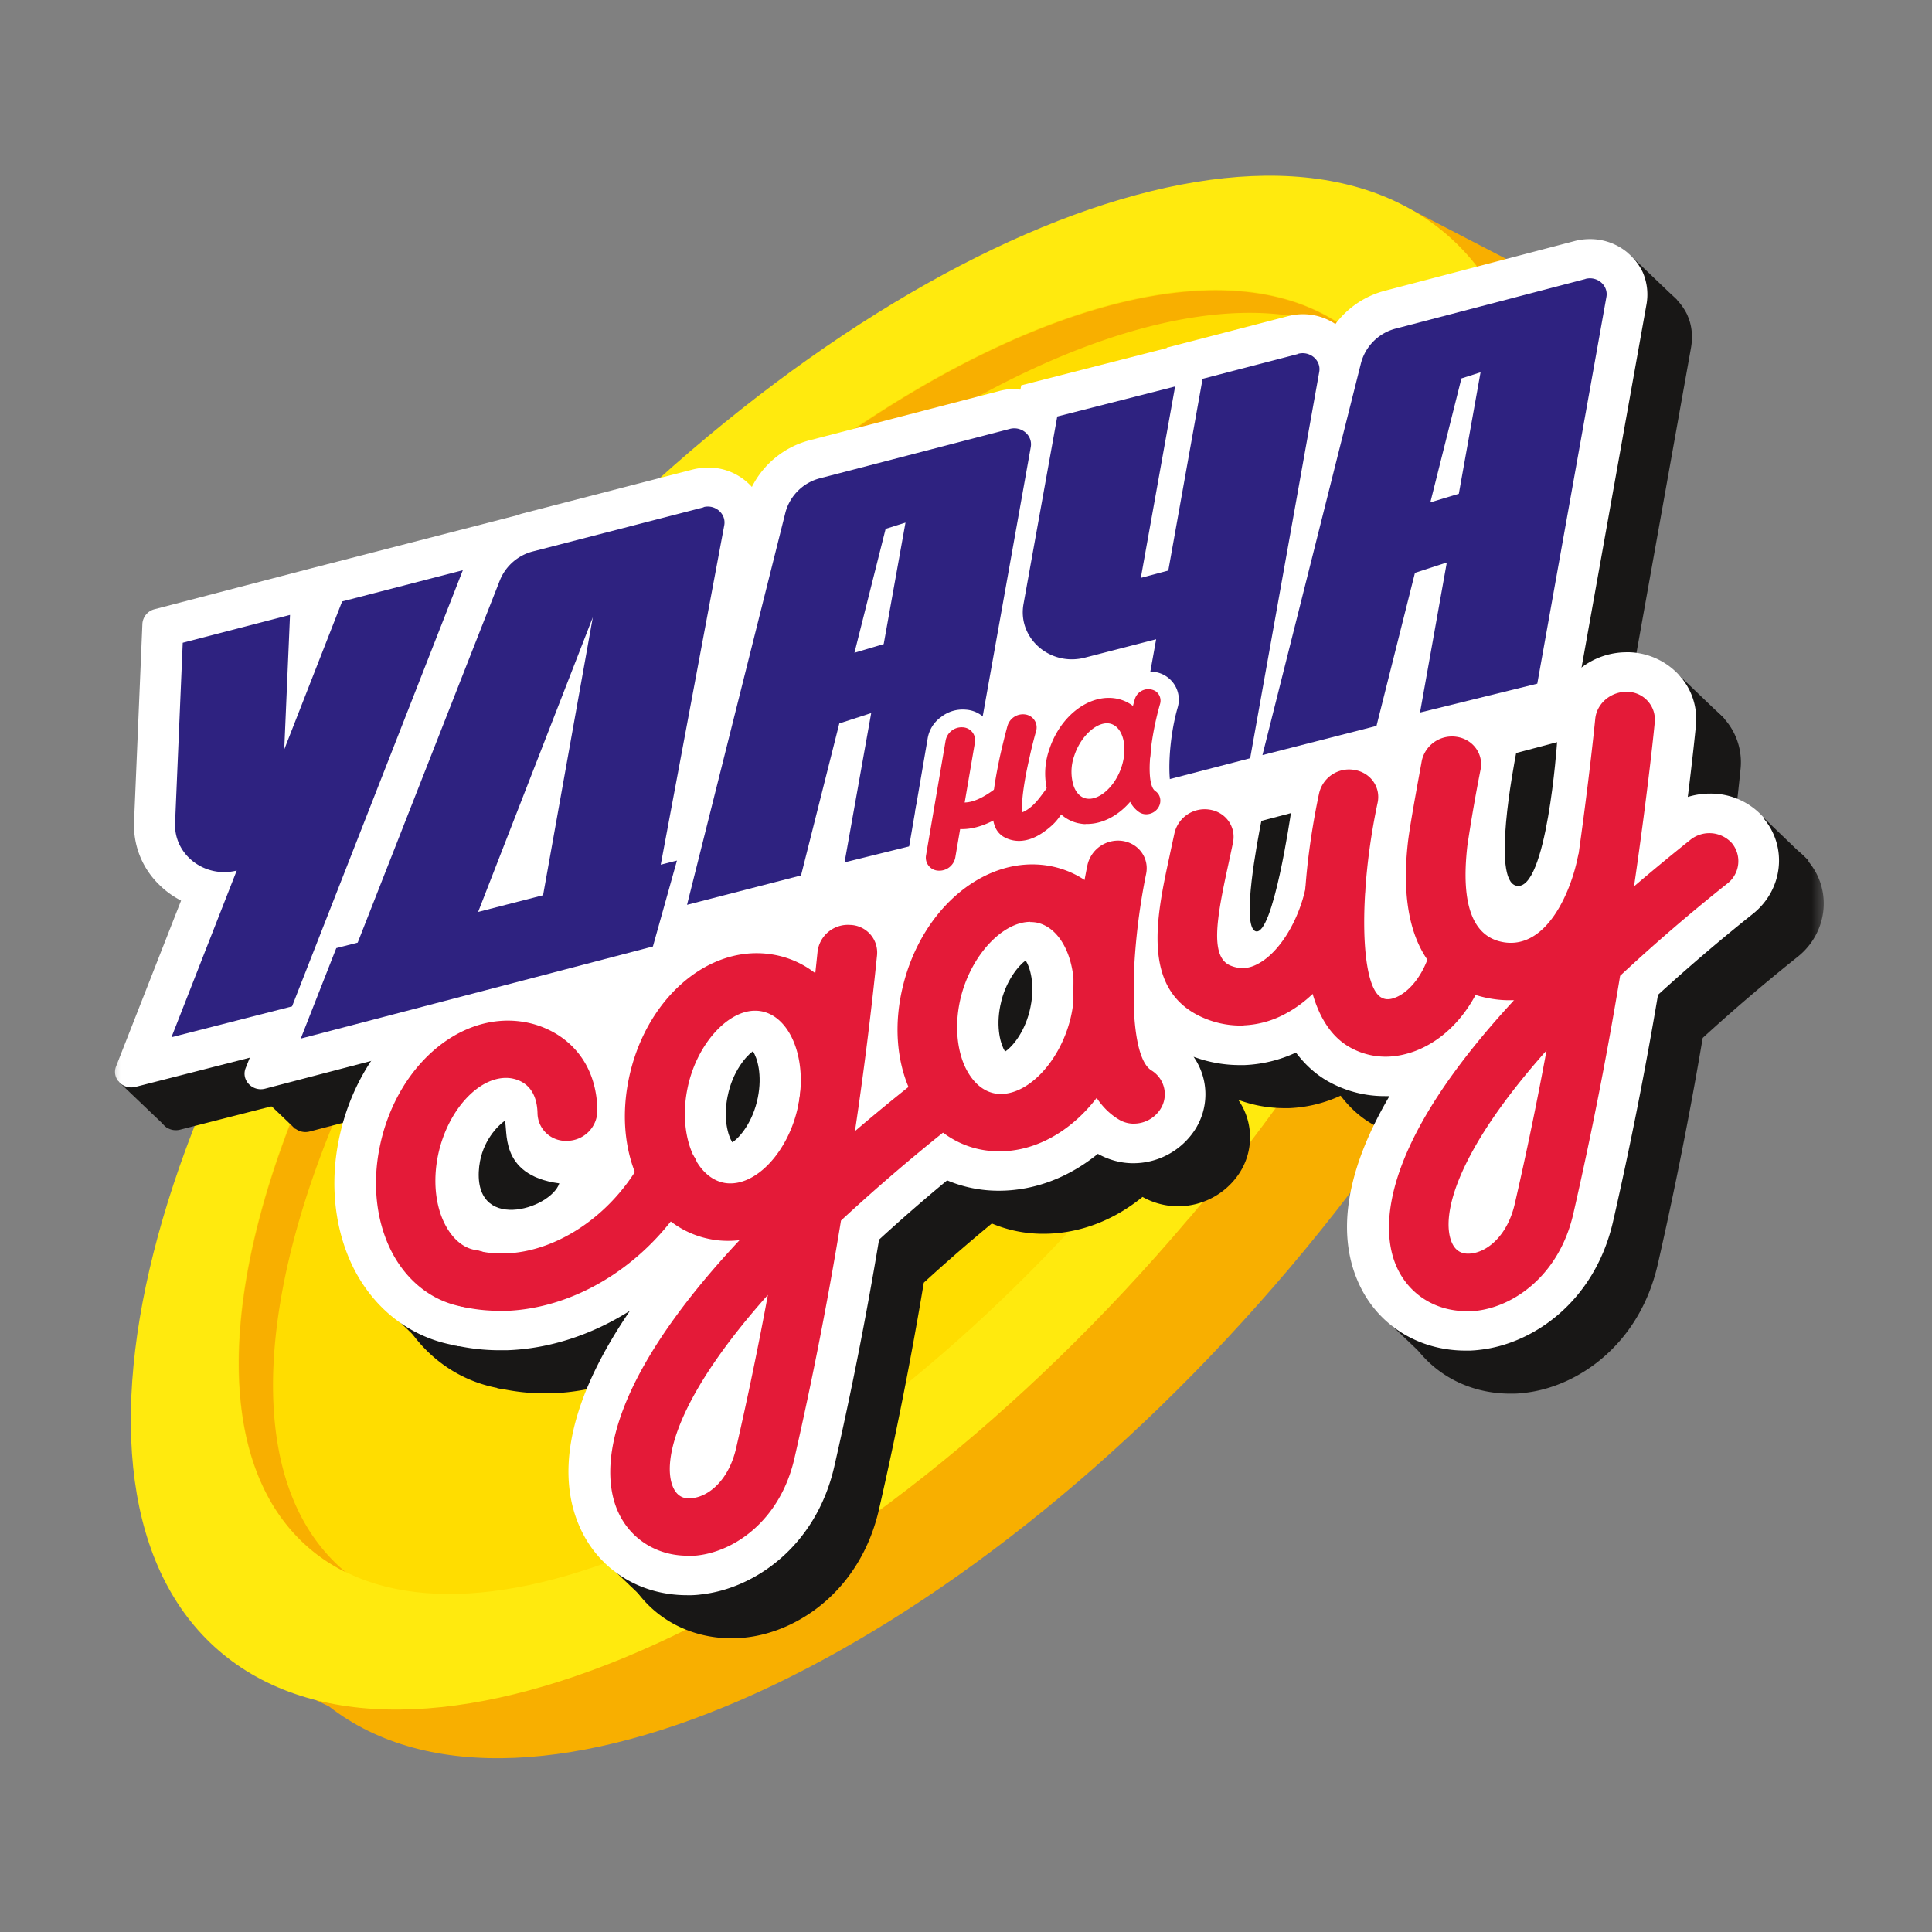 <svg xmlns="http://www.w3.org/2000/svg" fill="none" viewBox="0 0 72 72"><rect x="0" y="0" width="72" height="72" fill="#808080" stroke="none"/><mask id="mask0_1591_20461" width="64" height="60" x="4" y="6" maskUnits="userSpaceOnUse" style="mask-type:luminance"><path fill="#fff" d="M4 6h64v60H4V6Z"/></mask><g mask="url(#mask0_1591_20461)"><path fill="#F8AF00" d="M12.257 63.59c7.31 5.695 23.34-1.617 35.8-16.33 12.461-14.72 16.632-31.266 9.322-36.964l-4.762-2.469-44.142 53.95"/><path fill="#FFEA0E" d="M44.287 45.436C56.743 30.715 60.91 14.167 53.595 8.478c-7.318-5.69-23.35 1.63-35.804 16.35C5.331 39.544 1.168 56.09 8.481 61.781c7.319 5.69 23.348-1.63 35.804-16.35l.002.004Z"/><path fill="#FD0" d="M41.903 43.564C52.546 30.982 56.303 17 50.296 12.326 44.284 7.65 30.786 14.06 20.14 26.639 9.497 39.217 5.74 53.202 11.75 57.875c6.009 4.673 19.511-1.733 30.153-14.31Z"/><path fill="#F8AF00" d="M21.42 27.478C31.45 15.635 44.007 9.273 50.456 12.49c-.055-.043-.091-.092-.144-.136-6.007-4.684-19.506 1.722-30.15 14.295-10.644 12.574-14.409 26.567-8.4 31.243a6.33 6.33 0 0 0 1.122.697c-5.787-4.8-2.01-18.644 8.544-31.106h-.008v-.004Z"/><path fill="#181716" d="M67.405 32.088a2.617 2.617 0 0 0-2.019-.909c-.277 0-.557.044-.822.126.168-1.344.265-2.277.303-2.662a2.429 2.429 0 0 0-.622-1.873 2.634 2.634 0 0 0-1.848-.856h-.11c-1.382 0-2.57 1.025-2.692 2.345 0 .024-.188 1.946-.61 4.942l-.028.08c-.22 1.102-.739 1.86-.978 1.978-.072-.142-.26-.658-.104-1.97.054-.46.31-1.897.475-2.748a2.401 2.401 0 0 0-.448-1.922 2.592 2.592 0 0 0-2.121-1.032 2.7 2.7 0 0 0-1.478.427c-.44.283-.788.687-1 1.163a2.647 2.647 0 0 0-1.362-.365c-1.266 0-2.368.87-2.628 2.064-.084.398-.17.832-.247 1.287a2.48 2.48 0 0 0-.384-.815 2.554 2.554 0 0 0-1.718-1.018 2.727 2.727 0 0 0-1.578.225c-.49.23-.901.601-1.178 1.066a2.975 2.975 0 0 0-.48-.123 2.738 2.738 0 0 0-2.517.97l-.11-.025a5.108 5.108 0 0 0-.974-.093c-2.01 0-3.866 1.118-5.099 2.91a2.665 2.665 0 0 0-1.609-.659h-.146a2.716 2.716 0 0 0-2.246 1.193c-.13-.031-.26-.062-.389-.08a5.576 5.576 0 0 0-.786-.055c-2.381 0-4.553 1.617-5.669 4.037a4.819 4.819 0 0 0-2.834-1.464 5.48 5.48 0 0 0-.772-.054c-2.953 0-5.599 2.485-6.286 5.905-.339 1.662-.15 3.327.512 4.702.766 1.567 2.102 2.618 3.697 2.934.018 0 .033.015.046.02l.11.019c.027 0 .053.012.078.018h.046c.479.094.973.149 1.477.149h.3c1.595-.055 3.178-.584 4.586-1.473-2.587 3.793-2.587 6.355-1.914 7.965.676 1.63 2.225 2.637 4.04 2.637h.165a4 4 0 0 0 .368-.031c1.966-.218 4.26-1.773 4.95-4.751.643-2.806 1.202-5.63 1.675-8.47a64.993 64.993 0 0 1 2.536-2.206 4.894 4.894 0 0 0 1.913.383h.013c1.342 0 2.62-.502 3.69-1.373a2.71 2.71 0 0 0 1.31.348h.006a2.737 2.737 0 0 0 2.258-1.182 2.44 2.44 0 0 0-.007-2.785c.55.205 1.134.309 1.719.31h.176a5.049 5.049 0 0 0 1.92-.465c.35.46.771.85 1.31 1.13.62.326 1.31.495 2.012.492h.161c-1.867 3.185-1.81 5.4-1.2 6.847.677 1.63 2.226 2.636 4.042 2.636h.162c.123-.005.24-.012.37-.03 1.965-.219 4.26-1.771 4.955-4.757a150.914 150.914 0 0 0 1.682-8.47 68.507 68.507 0 0 1 3.54-3.023c1.123-.896 1.299-2.5.384-3.569h.026ZM28.79 42.456c.181-.922.7-1.506.94-1.673.163.242.357.876.183 1.734-.183.908-.677 1.486-.949 1.66-.16-.249-.35-.876-.174-1.729v.008Zm-8.42 4.389c-.176 0-1.128-.113-.858-1.878.11-.697.448-1.182.71-1.455.2 1.193 1.27 2.082 2.605 2.082h.105c.078 0 .15-.026.228-.031-.83.796-1.843 1.287-2.79 1.287v-.005Zm18.726-6.002a.695.695 0 0 1-.058-.118c-.176-.41-.201-1.033-.057-1.619.214-.869.713-1.428.998-1.616.072.127.136.337.176.606 0 .247-.007.49 0 .732-.011.13-.03.259-.059.386-.219.896-.74 1.454-.992 1.629h-.008Z"/><path fill="#181716" d="M62.895 11.765a2.153 2.153 0 0 0-.803-.918 2.171 2.171 0 0 0-1.176-.338 2.26 2.26 0 0 0-.568.074l-7.068 1.848a3.354 3.354 0 0 0-1.848 1.243 2.18 2.18 0 0 0-1.778-.29l-4.509 1.167v.018l-5.422 1.387-.03.164c-.074-.01-.143-.027-.217-.027-.19 0-.38.026-.563.076l-7.07 1.834a3.36 3.36 0 0 0-2.16 1.74 2.17 2.17 0 0 0-1.628-.721 2.5 2.5 0 0 0-.567.069l-6.348 1.642c-.08.018-.156.049-.235.074l-7.647 1.97-5.838 1.525a.6.6 0 0 0-.448.534L6.66 32.2a3.086 3.086 0 0 0 .934 2.363c.24.242.52.44.818.597l-2.42 6.174c-.175.442.245.891.726.764l4.256-1.087-.156.39c-.176.444.252.891.726.766l15.718-4.11.37-1.33 5.176-1.33.019-.083 6.034-1.49 1.174-6.575a3.47 3.47 0 0 0 2.445.267l.35-.09-1.005 5.607 7.764-2.01 4.64-1.187.025-.093 6.03-1.48 2.732-15.285c.074-.411.046-.84-.13-1.226l.008.013Z"/><path fill="#181716" d="m19.812 38.883 5.149 2.706 7.753-5.522 3.255.715 10.224-3.8 4.911.834L49.43 21.64 19.241 32.323l.57 6.56Z"/><path fill="#181716" d="M62.508 11.186 60.692 9.45 4.398 40.29 6.2 42.01l3.127-1.542 1.673 1.6m56.402-9.982-1.668-1.603-2.017-.91.533-2.803-1.674-1.604-.213 8.7 5.04-1.78Zm-14.01 18.768-1.9-1.815 1.901-.704-.001 2.519Zm-28.775 9.321-2.31-2.2 1.37-8.203-7.124 1.082-2.71-2.6 13.623-.23-2.849 12.151Z"/><path fill="#fff" d="M65.739 30.482a2.616 2.616 0 0 0-2.017-.907c-.28 0-.557.043-.823.125.168-1.343.265-2.276.303-2.662a2.422 2.422 0 0 0-.621-1.872 2.627 2.627 0 0 0-1.85-.858h-.11c-1.381 0-2.568 1.027-2.69 2.345 0 .026-.19 1.946-.613 4.944-.005.025-.018.054-.026.08-.219 1.102-.738 1.86-.978 1.978-.073-.144-.26-.66-.104-1.973.053-.46.31-1.894.474-2.745a2.404 2.404 0 0 0-.448-1.924 2.587 2.587 0 0 0-2.122-1.033 2.7 2.7 0 0 0-1.478.428c-.44.284-.788.688-1 1.165a2.648 2.648 0 0 0-1.362-.367c-1.265 0-2.368.872-2.627 2.065-.09.428-.172.857-.245 1.287a2.478 2.478 0 0 0-.384-.816 2.554 2.554 0 0 0-1.72-1.018 2.73 2.73 0 0 0-1.576.225 2.71 2.71 0 0 0-1.179 1.066 3.004 3.004 0 0 0-.48-.122 2.739 2.739 0 0 0-2.519.971l-.11-.027a5.12 5.12 0 0 0-.972-.091c-2.012 0-3.866 1.118-5.098 2.909a2.665 2.665 0 0 0-1.61-.66h-.15a2.71 2.71 0 0 0-2.243 1.194 4.824 4.824 0 0 0-.39-.081 5.55 5.55 0 0 0-.784-.055c-2.38 0-4.553 1.618-5.669 4.036a4.818 4.818 0 0 0-2.834-1.461 5.483 5.483 0 0 0-.773-.057c-2.952 0-5.598 2.488-6.285 5.91-.338 1.66-.15 3.325.512 4.7.764 1.567 2.103 2.617 3.697 2.934.019 0 .033.013.046.018l.11.018c.025 0 .053.013.078.018h.046a7.6 7.6 0 0 0 1.478.151h.298c1.596-.054 3.18-.583 4.586-1.472-2.588 3.792-2.588 6.354-1.913 7.963.675 1.631 2.225 2.637 4.041 2.637h.163c.122-.004.24-.011.37-.03 1.965-.218 4.26-1.772 4.95-4.75.642-2.806 1.2-5.63 1.672-8.47a64.915 64.915 0 0 1 2.537-2.209 4.937 4.937 0 0 0 1.914.386h.011c1.344 0 2.622-.504 3.692-1.375.402.224.856.35 1.311.35h.005a2.741 2.741 0 0 0 2.259-1.182 2.437 2.437 0 0 0-.008-2.786c.55.204 1.132.31 1.72.31h.175a5.056 5.056 0 0 0 1.92-.466c.351.462.772.854 1.31 1.133a4.285 4.285 0 0 0 2.01.49h.165c-1.87 3.184-1.81 5.399-1.201 6.848.675 1.629 2.225 2.636 4.04 2.636h.162c.124-.005.247-.014.371-.03 1.966-.219 4.26-1.774 4.956-4.759.641-2.806 1.201-5.63 1.68-8.47a69.161 69.161 0 0 1 3.54-3.02c1.123-.897 1.298-2.5.384-3.57l.026-.002ZM27.123 40.85c.183-.92.702-1.505.94-1.672.164.243.358.876.183 1.734-.183.91-.675 1.487-.948 1.662-.162-.249-.35-.878-.175-1.729v.005Zm-8.419 4.391c-.175 0-1.13-.112-.858-1.88a2.74 2.74 0 0 1 .708-1.454c.201 1.194 1.271 2.083 2.608 2.083h.104c.077 0 .148-.025.227-.03-.83.796-1.842 1.287-2.789 1.287v-.006Zm18.725-6a.685.685 0 0 1-.055-.12c-.178-.41-.203-1.032-.06-1.618.213-.869.713-1.429 1-1.616.071.127.135.336.175.603 0 .25-.007.491 0 .735-.014.124-.027.25-.06.385-.22.897-.739 1.455-.991 1.63h-.008l-.001.001Z"/><path fill="#fff" d="M61.23 10.167a2.166 2.166 0 0 0-1.978-1.256c-.189 0-.384.023-.57.072l-7.065 1.851a3.355 3.355 0 0 0-1.85 1.242 2.181 2.181 0 0 0-1.776-.291l-4.509 1.17v.017l-5.423 1.388-.032.161c-.073-.005-.144-.025-.214-.025-.191 0-.382.025-.566.074l-7.07 1.837a3.362 3.362 0 0 0-2.157 1.74 2.17 2.17 0 0 0-1.631-.722c-.19.002-.38.025-.564.07l-6.35 1.64c-.079.02-.156.05-.234.075l-7.647 1.971-5.84 1.524a.6.6 0 0 0-.447.535l-.31 7.363a3.088 3.088 0 0 0 .932 2.364c.241.242.52.44.819.596l-2.421 6.175c-.176.441.248.89.728.765l4.255-1.087-.156.39c-.175.443.253.89.728.765l15.717-4.11.369-1.33 5.175-1.331.02-.082 6.034-1.491 1.174-6.575a3.47 3.47 0 0 0 2.445.267l.351-.09-1.006 5.607 7.764-2.01 4.638-1.186.027-.093 6.03-1.48 2.733-15.286a2.085 2.085 0 0 0-.128-1.225l.005.013v-.002Z"/><path fill="#fff" d="m18.142 37.281 5.151 2.705 7.757-5.521 3.257.714 10.216-3.8 4.912.84-1.675-12.182-30.19 10.69.572 6.554Z"/><path fill="#fff" d="m18.509 41.358 38.85-14.873 3.307-.71-2.737 9.955-20.48 5.024-19.655 6.48-.543-5.646 1.258-.23Z"/><path fill="#2E2280" d="m48.385 13.19-3.568.928-1.278 7.145-1.024.273 1.278-7.133-4.392 1.119-1.258 6.99c-.227 1.268.987 2.331 2.284 1.997l2.659-.686-1.006 5.604 4.51-1.17 2.574-14.395c.078-.43-.337-.79-.78-.679v.008Zm-35.632 9.217-2.16 5.522.215-5.013-3.998 1.038-.285 6.717c-.051 1.181 1.105 2.07 2.297 1.772L6.39 38.654l4.494-1.149 6.364-16.254-4.495 1.162v-.006Zm24.89-6.425-7.07 1.838a1.794 1.794 0 0 0-1.304 1.285L25.604 33.72l4.248-1.095 1.427-5.665 1.188-.386-.993 5.564 4.37-1.08 2.57-14.396c.078-.43-.337-.79-.778-.679l.008-.001Zm-5.8 8.345 1.162-4.618.74-.233-.812 4.527-1.09.324Zm-5.617-5.422-6.356 1.642a1.816 1.816 0 0 0-1.24 1.076l-5.3 13.506-.798.205-1.324 3.371 13.124-3.432.896-3.202-.604.154 2.367-12.649c.078-.429-.337-.789-.772-.678l.007.007Zm-4.133 4.098-1.854 10.36-2.42.622 4.274-10.982Zm36.989-12.605-7.064 1.847a1.8 1.8 0 0 0-1.298 1.288L47.048 28.14l4.25-1.088 1.433-5.703 1.187-.386-.998 5.591 4.37-1.076 2.576-14.41c.079-.428-.336-.788-.779-.675l-.005.005Zm-5.778 8.327 1.159-4.622.713-.229-.81 4.528-1.07.323h.008Z"/><path fill="#E41A38" d="M27.283 46.24c-.22.008-.446 0-.674-.036-2.381-.362-3.782-2.98-3.184-5.958.596-2.978 2.931-5.044 5.317-4.682 2.383.36 3.784 2.978 3.186 5.956-.543 2.7-2.509 4.64-4.65 4.72h.005Zm.812-8.574c-1.038.036-2.161 1.318-2.477 2.909-.352 1.736.305 3.345 1.418 3.514 1.13.157 2.368-1.187 2.712-2.898.351-1.734-.303-3.345-1.419-3.512-.078-.013-.157-.013-.234-.013Zm28.296-.393a3.88 3.88 0 0 1-.708-.038c-1.426-.2-3.743-1.225-3.211-5.87.091-.765.5-2.91.512-3.005a1.152 1.152 0 0 1 1.298-.901c.604.087 1.006.629.896 1.212a59.745 59.745 0 0 0-.494 2.85c-.254 2.225.214 3.43 1.394 3.6 1.576.218 2.46-1.886 2.719-3.166a1.148 1.148 0 0 1 1.304-.891c.603.087 1 .636.881 1.22-.603 2.998-2.399 4.913-4.599 4.995l.008-.006ZM17.547 48.728c-.073 0-.143 0-.216-.015-1.187-.178-2.198-.964-2.781-2.156-.532-1.097-.677-2.446-.402-3.8.596-2.966 2.93-5.037 5.312-4.682 1.27.185 2.77 1.162 2.803 3.314a1.13 1.13 0 0 1-.321.782c-.205.21-.483.333-.776.344h-.019a1.057 1.057 0 0 1-.774-.272 1.045 1.045 0 0 1-.341-.743c-.02-1.018-.63-1.261-.995-1.318-1.128-.154-2.366 1.164-2.717 2.891-.183.91-.097 1.822.24 2.507.164.335.532.91 1.18 1.008.604.085 1 .634.884 1.218a1.148 1.148 0 0 1-1.09.909l.013.013Zm19.694-5.822c-.225 0-.448-.02-.67-.062-1.179-.224-2.16-1.053-2.686-2.269-.486-1.115-.568-2.47-.237-3.818.718-2.962 3.132-4.927 5.5-4.48 2.359.454 3.652 3.129 2.926 6.09-.659 2.679-2.7 4.546-4.833 4.539Zm1.159-8.551c-1.037 0-2.205 1.238-2.595 2.818-.22.9-.168 1.815.13 2.518.15.342.494.933 1.136 1.057 1.11.2 2.406-1.1 2.823-2.791.413-1.698-.183-3.364-1.273-3.577a1.492 1.492 0 0 0-.234-.018l.013-.007Zm7.947 3.862a3.473 3.473 0 0 1-1.362-.23c-2.51-.963-1.893-3.794-1.401-6.076.059-.285.123-.572.183-.852.063-.285.233-.535.475-.7a1.16 1.16 0 0 1 .827-.188c.603.086 1 .635.883 1.219-.059.29-.123.585-.188.883-.435 1.99-.677 3.418.11 3.718.35.137.676.113 1.023-.081.787-.422 1.507-1.599 1.767-2.86a1.146 1.146 0 0 1 1.304-.891c.603.089.998.636.88 1.22-.388 1.945-1.504 3.625-2.912 4.383a3.585 3.585 0 0 1-1.589.45v.005Z"/><path fill="#E41A38" d="M18.848 48.845a6.231 6.231 0 0 1-1.594-.142 1.033 1.033 0 0 1-.815-.864 1.02 1.02 0 0 1 .028-.417 1.176 1.176 0 0 1 1.371-.802c2.173.49 4.78-.977 6.09-3.397a1.158 1.158 0 0 1 1.505-.496c.545.255.753.895.46 1.43-1.512 2.8-4.3 4.596-7.038 4.696l-.005-.008h-.002Zm6.89 9.13c-1.22.043-2.276-.61-2.737-1.71-.565-1.349-.836-4.945 6.259-11.765.83-5.167 1.201-8.968 1.207-9.024a1.13 1.13 0 0 1 .402-.746 1.14 1.14 0 0 1 .81-.261 1.04 1.04 0 0 1 .75.346 1.029 1.029 0 0 1 .256.781 140.878 140.878 0 0 1-.823 6.558 73.183 73.183 0 0 1 2.096-1.727 1.14 1.14 0 0 1 1.563.11 1.059 1.059 0 0 1 .103 1.194 1.06 1.06 0 0 1-.279.318 70.837 70.837 0 0 0-4.004 3.438 144.84 144.84 0 0 1-1.737 8.87c-.525 2.276-2.198 3.457-3.632 3.612l-.241.018.007-.013Zm2.88-9.719c-3.386 3.793-3.95 6.167-3.542 7.151.137.324.377.478.733.422.61-.067 1.355-.671 1.628-1.878.434-1.892.828-3.794 1.181-5.702v.007Zm26.141.604c-1.22.042-2.276-.611-2.737-1.711-.565-1.35-.837-4.951 6.272-11.773.805-4.974 1.15-8.53 1.156-8.587.058-.591.609-1.033 1.212-1.007a1.043 1.043 0 0 1 .958.709c.044.134.06.276.048.416 0 .044-.24 2.475-.772 6.125a81.52 81.52 0 0 1 2.083-1.721 1.132 1.132 0 0 1 1.563.11 1.055 1.055 0 0 1-.175 1.511 66.836 66.836 0 0 0-3.99 3.433 147.194 147.194 0 0 1-1.745 8.873c-.524 2.278-2.205 3.46-3.633 3.614l-.238.019-.002-.011Zm2.888-9.727c-3.387 3.8-3.957 6.174-3.548 7.158.136.323.375.465.732.422.61-.068 1.357-.671 1.627-1.879.435-1.894.829-3.798 1.181-5.709l.008.008Zm-15.393 2.743c-.202.001-.4-.056-.57-.163-2.563-1.548-1.533-7.655-1.156-9.482a1.169 1.169 0 0 1 1.31-.891c.604.094.994.642.875 1.225-.622 3.03-.693 6.786.201 7.328a1.039 1.039 0 0 1 .475 1.087 1.033 1.033 0 0 1-.164.385 1.178 1.178 0 0 1-.97.51Z"/><path fill="#E41A38" d="M51.745 39.377a2.703 2.703 0 0 1-1.375-.313c-2.704-1.41-1.609-7.629-1.212-9.494a1.145 1.145 0 0 1 1.316-.877c.604.098.993.646.864 1.231-.72 3.382-.65 6.84.15 7.255.091.05.245.102.504 0 .384-.142.904-.602 1.22-1.46.107-.273.313-.495.577-.623a1.18 1.18 0 0 1 .85-.068c.577.182.877.783.668 1.35-.504 1.343-1.433 2.357-2.556 2.786-.336.126-.675.2-1.006.213Z"/><path fill="#fff" d="M35.05 33.1h-.202a1.11 1.11 0 0 1-.998-.83 1.09 1.09 0 0 1-.015-.458l.736-4.29c.053-.323.233-.61.499-.8.26-.206.589-.304.92-.275a1.104 1.104 0 0 1 .798.418 1.1 1.1 0 0 1 .215.862l-.734 4.29a1.327 1.327 0 0 1-.423.743 1.34 1.34 0 0 1-.791.334l-.005.005Z"/><path fill="#fff" d="M35.996 31.547c-.993.076-1.518-.435-1.576-.491-.434-.417-.408-1.146.073-1.611a1.29 1.29 0 0 1 .815-.366c.259-.023.518.043.734.186.038-.018.28-.08.72-.43.205-.165.457-.262.72-.28.377-.023.732.119.953.388.397.478.293 1.205-.238 1.622-.755.604-1.499.933-2.201.982Z"/><path fill="#fff" d="M38.053 31.987a1.753 1.753 0 0 1-1.09-.273 1.397 1.397 0 0 1-.585-.834 2.812 2.812 0 0 1-.077-.673c0-.69.168-1.54.298-2.118.137-.617.274-1.102.285-1.157a1.338 1.338 0 0 1 1.513-.945c.318.062.578.236.746.496a1.086 1.086 0 0 1 .117.891l-.079.298c-.046.186-.11.447-.175.738-.011.07-.033.139-.044.208.1-.042.207-.068.316-.077.28-.011.554.072.779.237.545.349.655 1.082.252 1.636l-.175.236c-.17.268-.385.505-.635.702-.48.391-.947.598-1.44.642h-.019l.013-.007Z"/><path fill="#fff" d="M40.382 31.364c-.143 0-.278-.024-.42-.055-.721-.167-1.28-.694-1.533-1.436-.214-.622-.201-1.367.033-2.09.468-1.428 1.667-2.43 2.92-2.425.168 0 .344.019.505.057 1.382.329 2.042 1.878 1.499 3.527-.468 1.43-1.668 2.431-2.92 2.424h-.092l.008-.002Zm.786-3.727c-.228.165-.395.4-.475.669a1.2 1.2 0 0 0-.032.714c.006.026.019.05.032.071.228-.166.395-.403.475-.673.12-.374.064-.665 0-.781Z"/><path fill="#fff" d="M42.614 31a1.152 1.152 0 0 1-.585-.188c-1.31-.896-.81-3.445-.395-4.882a1.272 1.272 0 0 1 1.433-.883 1.052 1.052 0 0 1 .71.482 1.036 1.036 0 0 1 .108.849c-.337 1.181-.395 2.718-.176 3.178.336.69.331.465-.038.95a1.28 1.28 0 0 1-1.012.499h-.054l.009-.006Z"/><path fill="#E41A38" d="m35.243 27.585-.732 4.291a.484.484 0 0 0 .454.571.606.606 0 0 0 .634-.478l.732-4.29a.481.481 0 0 0-.452-.574.606.606 0 0 0-.636.48Z"/><path fill="#E41A38" d="M34.94 30.589c.05.055.413.353 1.06.304.488-.037 1.092-.268 1.792-.82.228-.182.272-.491.104-.704-.168-.206-.494-.224-.72-.044-.578.462-.96.566-1.174.579a.593.593 0 0 1-.28-.037l-.044-.025-.208.23.219-.218-.011-.012-.208.23.219-.218c-.194-.187-.517-.174-.724.031-.209.2-.22.517-.026.704Z"/><path fill="#E41A38" d="M37.548 27.044s-.137.498-.28 1.133c-.135.634-.277 1.385-.285 1.982 0 .174.013.343.052.505.045.16.11.347.338.504.205.127.446.186.688.167.383-.03.713-.218 1.023-.473.311-.254.357-.372.683-.809a.507.507 0 0 0-.11-.733c-.247-.156-.448-.218-.631.031-.278.38-.415.566-.614.728-.201.162-.326.2-.352.2l-.032-.013-.169.229.245-.142-.082-.082-.17.231.247-.143-.077.043.084-.036-.078.036.084-.036s-.033-.12-.026-.282c0-.434.123-1.167.26-1.758.077-.362.164-.72.265-1.076a.484.484 0 0 0-.196-.546.49.49 0 0 0-.192-.076.599.599 0 0 0-.676.423v-.007h.002Z"/><path fill="#E41A38" d="M40.458 30.712c-.097 0-.194-.018-.292-.037-.505-.118-.907-.505-1.094-1.05a2.695 2.695 0 0 1 .031-1.692c.42-1.294 1.55-2.121 2.57-1.885 1.018.244 1.484 1.444 1.056 2.736-.384 1.175-1.342 1.959-2.284 1.922l.013.006Zm.818-3.757c-.454-.018-1.012.511-1.238 1.2-.13.358-.142.748-.033 1.113.05.158.182.424.46.487.48.106 1.098-.441 1.335-1.189.242-.74.046-1.485-.426-1.598a.522.522 0 0 0-.099-.013Z"/><path fill="#E41A38" d="M42.7 30.345a.464.464 0 0 1-.249-.08c-1.062-.727-.388-3.407-.16-4.21a.526.526 0 0 1 .772-.298.429.429 0 0 1 .167.484c-.382 1.331-.55 2.986-.175 3.24.215.144.248.442.086.653a.538.538 0 0 1-.448.211h.007Z"/><path fill="#181716" d="M27.118 40.848c.181-.92.7-1.505.94-1.672.163.243.357.876.183 1.734-.183.91-.677 1.487-.95 1.662-.16-.25-.348-.878-.173-1.73v.006Zm10.163-3.382c.183-.921.703-1.505.942-1.672.161.242.357.876.181 1.734-.183.91-.676 1.486-.947 1.66-.161-.249-.351-.878-.176-1.727v.005Zm-19.419 5.982c.11-.927.7-1.505.94-1.672.163.241-.28 2.02 2.042 2.325-.336.982-3.275 1.86-2.984-.654l.002.001Zm38.64-15.385 1.526-.404s-.384 5.622-1.526 5.348c-.907-.219-.096-4.422 0-4.944Zm-9.496 2.53 1.102-.29s-.667 4.618-1.316 4.402c-.545-.188.078-3.415.214-4.104v-.007Z"/></g></svg>
